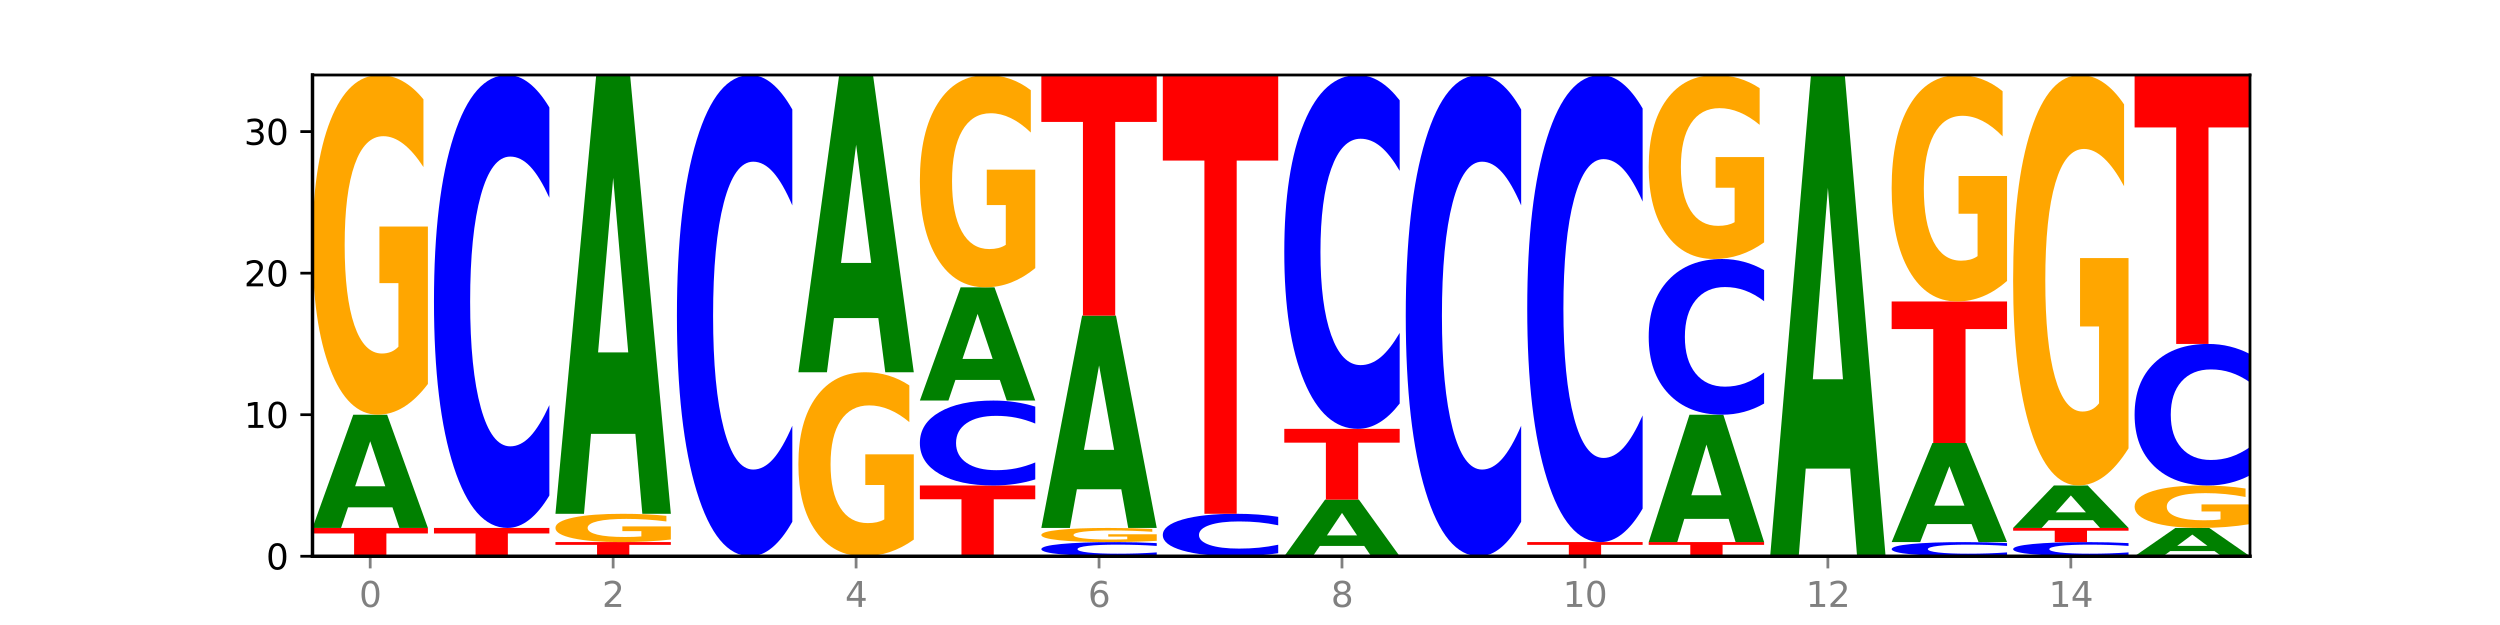 <?xml version="1.0" encoding="utf-8" standalone="no"?>
<!DOCTYPE svg PUBLIC "-//W3C//DTD SVG 1.1//EN"
  "http://www.w3.org/Graphics/SVG/1.1/DTD/svg11.dtd">
<svg xmlns:xlink="http://www.w3.org/1999/xlink" width="720pt" height="180pt" viewBox="0 0 720 180" xmlns="http://www.w3.org/2000/svg" version="1.1">
 <defs>
  <style type="text/css">*{stroke-linejoin: round; stroke-linecap: butt}</style>
 </defs>
 <g id="figure_1">
  <g id="patch_1">
   <path d="M 0 180 
L 720 180 
L 720 0 
L 0 0 
z
" style="fill: #ffffff"/>
  </g>
  <g id="axes_1">
   <g id="patch_2">
    <path d="M 90 160.2 
L 648 160.2 
L 648 21.6 
L 90 21.6 
z
" style="fill: #ffffff"/>
   </g>
   <g id="line2d_1">
    <path d="M 90 160.2 
L 648 160.2 
" clip-path="url(#p6a897aa809)" style="fill: none; stroke: #000000; stroke-width: 0.5; stroke-linecap: square"/>
   </g>
   <g id="patch_3">
    <path d="M 90 152.047 
L 123.235 152.047 
L 123.235 153.637 
L 111.278 153.637 
L 111.278 160.2 
L 101.98 160.2 
L 101.98 153.637 
L 90 153.637 
L 90 152.047 
z
" clip-path="url(#p6a897aa809)" style="fill: #ff0000"/>
   </g>
   <g id="patch_4">
    <path d="M 113.022 146.106 
L 100.24 146.106 
L 98.222 152.047 
L 90 152.047 
L 101.742 119.435 
L 111.493 119.435 
L 123.235 152.047 
L 115.02 152.047 
L 113.022 146.106 
z
M 102.279 140.054 
L 110.963 140.054 
L 106.628 127.082 
L 102.279 140.054 
z
" clip-path="url(#p6a897aa809)" style="fill: #008000"/>
   </g>
   <g id="patch_5">
    <path d="M 123.235 110.583 
Q 119.883 115.009 116.278 117.232 
Q 112.673 119.435 108.83 119.435 
Q 100.145 119.435 95.072 106.259 
Q 90 93.082 90 70.548 
Q 90 47.751 95.162 34.676 
Q 100.331 21.6 109.321 21.6 
Q 112.785 21.6 115.958 23.378 
Q 119.138 25.137 121.954 28.613 
L 121.954 48.115 
Q 119.049 43.649 116.174 41.446 
Q 113.299 39.223 110.409 39.223 
Q 105.061 39.223 102.163 47.347 
Q 99.266 55.451 99.266 70.548 
Q 99.266 85.503 102.059 93.668 
Q 104.852 101.812 109.992 101.812 
Q 111.392 101.812 112.591 101.348 
Q 113.79 100.863 114.744 99.852 
L 114.744 81.542 
L 109.269 81.542 
L 109.269 65.233 
L 123.235 65.233 
L 123.235 110.583 
z
" clip-path="url(#p6a897aa809)" style="fill: #ffa600"/>
   </g>
   <g id="patch_6">
    <path d="M 124.984 152.047 
L 158.219 152.047 
L 158.219 153.637 
L 146.263 153.637 
L 146.263 160.2 
L 136.964 160.2 
L 136.964 153.637 
L 124.984 153.637 
L 124.984 152.047 
z
" clip-path="url(#p6a897aa809)" style="fill: #ff0000"/>
   </g>
   <g id="patch_7">
    <path d="M 158.219 142.697 
Q 155.439 147.331 152.433 149.676 
Q 149.427 152.047 146.153 152.047 
Q 136.389 152.047 130.687 134.478 
Q 124.984 116.909 124.984 86.864 
Q 124.984 56.711 130.687 39.169 
Q 136.389 21.6 146.153 21.6 
Q 149.427 21.6 152.433 23.971 
Q 155.439 26.316 158.219 30.95 
L 158.219 56.954 
Q 155.414 50.81 152.693 47.953 
Q 149.971 45.097 146.965 45.097 
Q 141.573 45.097 138.483 56.226 
Q 135.401 67.328 135.401 86.864 
Q 135.401 106.319 138.483 117.448 
Q 141.573 128.55 146.965 128.55 
Q 149.971 128.55 152.693 125.694 
Q 155.414 122.81 158.219 116.667 
L 158.219 142.697 
z
" clip-path="url(#p6a897aa809)" style="fill: #0000ff"/>
   </g>
   <g id="patch_8">
    <path d="M 159.969 156.124 
L 193.204 156.124 
L 193.204 156.919 
L 181.247 156.919 
L 181.247 160.2 
L 171.949 160.2 
L 171.949 156.919 
L 159.969 156.919 
L 159.969 156.124 
z
" clip-path="url(#p6a897aa809)" style="fill: #ff0000"/>
   </g>
   <g id="patch_9">
    <path d="M 193.204 155.386 
Q 189.852 155.755 186.247 155.94 
Q 182.642 156.124 178.798 156.124 
Q 170.113 156.124 165.041 155.025 
Q 159.969 153.927 159.969 152.05 
Q 159.969 150.15 165.13 149.06 
Q 170.3 147.971 179.29 147.971 
Q 182.754 147.971 185.927 148.119 
Q 189.107 148.265 191.923 148.555 
L 191.923 150.18 
Q 189.018 149.808 186.143 149.624 
Q 183.267 149.439 180.377 149.439 
Q 175.029 149.439 172.132 150.116 
Q 169.235 150.792 169.235 152.05 
Q 169.235 153.296 172.028 153.976 
Q 174.821 154.655 179.96 154.655 
Q 181.361 154.655 182.56 154.616 
Q 183.759 154.576 184.712 154.492 
L 184.712 152.966 
L 179.238 152.966 
L 179.238 151.607 
L 193.204 151.607 
L 193.204 155.386 
z
" clip-path="url(#p6a897aa809)" style="fill: #ffa600"/>
   </g>
   <g id="patch_10">
    <path d="M 182.991 124.95 
L 170.209 124.95 
L 168.191 147.971 
L 159.969 147.971 
L 171.711 21.6 
L 181.462 21.6 
L 193.204 147.971 
L 184.988 147.971 
L 182.991 124.95 
z
M 172.248 101.496 
L 180.932 101.496 
L 176.596 51.229 
L 172.248 101.496 
z
" clip-path="url(#p6a897aa809)" style="fill: #008000"/>
   </g>
   <g id="patch_11">
    <path d="M 228.188 150.265 
Q 225.408 155.19 222.402 157.681 
Q 219.396 160.2 216.122 160.2 
Q 206.358 160.2 200.655 141.533 
Q 194.953 122.866 194.953 90.943 
Q 194.953 58.905 200.655 40.267 
Q 206.358 21.6 216.122 21.6 
Q 219.396 21.6 222.402 24.119 
Q 225.408 26.61 228.188 31.535 
L 228.188 59.163 
Q 225.383 52.635 222.661 49.601 
Q 219.94 46.566 216.934 46.566 
Q 211.541 46.566 208.451 58.39 
Q 205.37 70.186 205.37 90.943 
Q 205.37 111.614 208.451 123.439 
Q 211.541 135.234 216.934 135.234 
Q 219.94 135.234 222.661 132.199 
Q 225.383 129.136 228.188 122.608 
L 228.188 150.265 
z
" clip-path="url(#p6a897aa809)" style="fill: #0000ff"/>
   </g>
   <g id="patch_12">
    <path d="M 263.172 155.405 
Q 259.821 157.803 256.216 159.007 
Q 252.61 160.2 248.767 160.2 
Q 240.082 160.2 235.01 153.063 
Q 229.937 145.925 229.937 133.719 
Q 229.937 121.371 235.099 114.289 
Q 240.268 107.206 249.259 107.206 
Q 252.722 107.206 255.895 108.169 
Q 259.076 109.122 261.891 111.004 
L 261.891 121.568 
Q 258.986 119.149 256.111 117.956 
Q 253.236 116.752 250.346 116.752 
Q 244.998 116.752 242.101 121.152 
Q 239.203 125.542 239.203 133.719 
Q 239.203 141.82 241.996 146.243 
Q 244.79 150.654 249.929 150.654 
Q 251.329 150.654 252.529 150.402 
Q 253.728 150.14 254.681 149.592 
L 254.681 139.674 
L 249.207 139.674 
L 249.207 130.84 
L 263.172 130.84 
L 263.172 155.405 
z
" clip-path="url(#p6a897aa809)" style="fill: #ffa600"/>
   </g>
   <g id="patch_13">
    <path d="M 252.959 91.611 
L 240.178 91.611 
L 238.159 107.206 
L 229.937 107.206 
L 241.679 21.6 
L 251.43 21.6 
L 263.172 107.206 
L 254.957 107.206 
L 252.959 91.611 
z
M 242.216 75.723 
L 250.9 75.723 
L 246.565 41.671 
L 242.216 75.723 
z
" clip-path="url(#p6a897aa809)" style="fill: #008000"/>
   </g>
   <g id="patch_14">
    <path d="M 264.922 139.818 
L 298.157 139.818 
L 298.157 143.793 
L 286.2 143.793 
L 286.2 160.2 
L 276.902 160.2 
L 276.902 143.793 
L 264.922 143.793 
L 264.922 139.818 
z
" clip-path="url(#p6a897aa809)" style="fill: #ff0000"/>
   </g>
   <g id="patch_15">
    <path d="M 298.157 138.064 
Q 295.377 138.933 292.371 139.373 
Q 289.364 139.818 286.09 139.818 
Q 276.327 139.818 270.624 136.523 
Q 264.922 133.229 264.922 127.596 
Q 264.922 121.942 270.624 118.653 
Q 276.327 115.359 286.09 115.359 
Q 289.364 115.359 292.371 115.803 
Q 295.377 116.243 298.157 117.112 
L 298.157 121.988 
Q 295.352 120.836 292.63 120.3 
Q 289.909 119.765 286.903 119.765 
Q 281.51 119.765 278.42 121.851 
Q 275.338 123.933 275.338 127.596 
Q 275.338 131.244 278.42 133.33 
Q 281.51 135.412 286.903 135.412 
Q 289.909 135.412 292.63 134.876 
Q 295.352 134.336 298.157 133.184 
L 298.157 138.064 
z
" clip-path="url(#p6a897aa809)" style="fill: #0000ff"/>
   </g>
   <g id="patch_16">
    <path d="M 287.944 109.418 
L 275.162 109.418 
L 273.144 115.359 
L 264.922 115.359 
L 276.664 82.747 
L 286.415 82.747 
L 298.157 115.359 
L 289.941 115.359 
L 287.944 109.418 
z
M 277.2 103.365 
L 285.885 103.365 
L 281.549 90.393 
L 277.2 103.365 
z
" clip-path="url(#p6a897aa809)" style="fill: #008000"/>
   </g>
   <g id="patch_17">
    <path d="M 298.157 77.215 
Q 294.805 79.981 291.2 81.37 
Q 287.595 82.747 283.751 82.747 
Q 275.066 82.747 269.994 74.512 
Q 264.922 66.276 264.922 52.192 
Q 264.922 37.945 270.083 29.772 
Q 275.253 21.6 284.243 21.6 
Q 287.707 21.6 290.88 22.712 
Q 294.06 23.81 296.876 25.983 
L 296.876 38.172 
Q 293.971 35.381 291.096 34.004 
Q 288.22 32.614 285.33 32.614 
Q 279.982 32.614 277.085 37.692 
Q 274.188 42.757 274.188 52.192 
Q 274.188 61.539 276.981 66.642 
Q 279.774 71.733 284.913 71.733 
Q 286.314 71.733 287.513 71.442 
Q 288.712 71.139 289.665 70.508 
L 289.665 59.064 
L 284.191 59.064 
L 284.191 48.871 
L 298.157 48.871 
L 298.157 77.215 
z
" clip-path="url(#p6a897aa809)" style="fill: #ffa600"/>
   </g>
   <g id="patch_18">
    <path d="M 333.141 159.908 
Q 330.361 160.053 327.355 160.126 
Q 324.349 160.2 321.075 160.2 
Q 311.311 160.2 305.608 159.651 
Q 299.906 159.102 299.906 158.163 
Q 299.906 157.221 305.608 156.673 
Q 311.311 156.124 321.075 156.124 
Q 324.349 156.124 327.355 156.198 
Q 330.361 156.271 333.141 156.416 
L 333.141 157.228 
Q 330.336 157.036 327.614 156.947 
Q 324.893 156.858 321.887 156.858 
Q 316.494 156.858 313.404 157.206 
Q 310.323 157.553 310.323 158.163 
Q 310.323 158.771 313.404 159.119 
Q 316.494 159.466 321.887 159.466 
Q 324.893 159.466 327.614 159.376 
Q 330.336 159.286 333.141 159.094 
L 333.141 159.908 
z
" clip-path="url(#p6a897aa809)" style="fill: #0000ff"/>
   </g>
   <g id="patch_19">
    <path d="M 333.141 155.755 
Q 329.789 155.939 326.184 156.032 
Q 322.579 156.124 318.736 156.124 
Q 310.051 156.124 304.978 155.574 
Q 299.906 155.025 299.906 154.087 
Q 299.906 153.137 305.068 152.592 
Q 310.237 152.047 319.227 152.047 
Q 322.691 152.047 325.864 152.121 
Q 329.044 152.194 331.86 152.339 
L 331.86 153.152 
Q 328.955 152.966 326.08 152.874 
Q 323.205 152.781 320.315 152.781 
Q 314.967 152.781 312.069 153.12 
Q 309.172 153.458 309.172 154.087 
Q 309.172 154.71 311.965 155.05 
Q 314.758 155.389 319.898 155.389 
Q 321.298 155.389 322.497 155.37 
Q 323.696 155.35 324.65 155.308 
L 324.65 154.545 
L 319.175 154.545 
L 319.175 153.865 
L 333.141 153.865 
L 333.141 155.755 
z
" clip-path="url(#p6a897aa809)" style="fill: #ffa600"/>
   </g>
   <g id="patch_20">
    <path d="M 322.928 140.908 
L 310.146 140.908 
L 308.128 152.047 
L 299.906 152.047 
L 311.648 90.9 
L 321.399 90.9 
L 333.141 152.047 
L 324.926 152.047 
L 322.928 140.908 
z
M 312.185 129.559 
L 320.869 129.559 
L 316.534 105.237 
L 312.185 129.559 
z
" clip-path="url(#p6a897aa809)" style="fill: #008000"/>
   </g>
   <g id="patch_21">
    <path d="M 299.906 21.6 
L 333.141 21.6 
L 333.141 35.115 
L 321.184 35.115 
L 321.184 90.9 
L 311.886 90.9 
L 311.886 35.115 
L 299.906 35.115 
L 299.906 21.6 
z
" clip-path="url(#p6a897aa809)" style="fill: #ff0000"/>
   </g>
   <g id="patch_22">
    <path d="M 368.125 159.323 
Q 365.345 159.758 362.339 159.978 
Q 359.333 160.2 356.059 160.2 
Q 346.295 160.2 340.593 158.553 
Q 334.89 156.906 334.89 154.089 
Q 334.89 151.262 340.593 149.618 
Q 346.295 147.971 356.059 147.971 
Q 359.333 147.971 362.339 148.193 
Q 365.345 148.413 368.125 148.847 
L 368.125 151.285 
Q 365.32 150.709 362.599 150.441 
Q 359.877 150.173 356.871 150.173 
Q 351.479 150.173 348.389 151.217 
Q 345.307 152.258 345.307 154.089 
Q 345.307 155.913 348.389 156.956 
Q 351.479 157.997 356.871 157.997 
Q 359.877 157.997 362.599 157.729 
Q 365.32 157.459 368.125 156.883 
L 368.125 159.323 
z
" clip-path="url(#p6a897aa809)" style="fill: #0000ff"/>
   </g>
   <g id="patch_23">
    <path d="M 334.89 21.6 
L 368.125 21.6 
L 368.125 46.246 
L 356.168 46.246 
L 356.168 147.971 
L 346.87 147.971 
L 346.87 46.246 
L 334.89 46.246 
L 334.89 21.6 
z
" clip-path="url(#p6a897aa809)" style="fill: #ff0000"/>
   </g>
   <g id="patch_24">
    <path d="M 392.897 157.23 
L 380.115 157.23 
L 378.097 160.2 
L 369.875 160.2 
L 381.617 143.894 
L 391.368 143.894 
L 403.11 160.2 
L 394.894 160.2 
L 392.897 157.23 
z
M 382.153 154.203 
L 390.838 154.203 
L 386.502 147.717 
L 382.153 154.203 
z
" clip-path="url(#p6a897aa809)" style="fill: #008000"/>
   </g>
   <g id="patch_25">
    <path d="M 369.875 123.512 
L 403.11 123.512 
L 403.11 127.487 
L 391.153 127.487 
L 391.153 143.894 
L 381.855 143.894 
L 381.855 127.487 
L 369.875 127.487 
L 369.875 123.512 
z
" clip-path="url(#p6a897aa809)" style="fill: #ff0000"/>
   </g>
   <g id="patch_26">
    <path d="M 403.11 116.207 
Q 400.33 119.828 397.324 121.659 
Q 394.317 123.512 391.043 123.512 
Q 381.28 123.512 375.577 109.786 
Q 369.875 96.06 369.875 72.587 
Q 369.875 49.03 375.577 35.326 
Q 381.28 21.6 391.043 21.6 
Q 394.317 21.6 397.324 23.453 
Q 400.33 25.284 403.11 28.905 
L 403.11 49.22 
Q 400.305 44.42 397.583 42.189 
Q 394.862 39.957 391.856 39.957 
Q 386.463 39.957 383.373 48.652 
Q 380.291 57.325 380.291 72.587 
Q 380.291 87.787 383.373 96.481 
Q 386.463 105.155 391.856 105.155 
Q 394.862 105.155 397.583 102.923 
Q 400.305 100.671 403.11 95.871 
L 403.11 116.207 
z
" clip-path="url(#p6a897aa809)" style="fill: #0000ff"/>
   </g>
   <g id="patch_27">
    <path d="M 438.094 150.265 
Q 435.314 155.19 432.308 157.681 
Q 429.302 160.2 426.028 160.2 
Q 416.264 160.2 410.561 141.533 
Q 404.859 122.866 404.859 90.943 
Q 404.859 58.905 410.561 40.267 
Q 416.264 21.6 426.028 21.6 
Q 429.302 21.6 432.308 24.119 
Q 435.314 26.61 438.094 31.535 
L 438.094 59.163 
Q 435.289 52.635 432.567 49.601 
Q 429.846 46.566 426.84 46.566 
Q 421.447 46.566 418.357 58.39 
Q 415.276 70.186 415.276 90.943 
Q 415.276 111.614 418.357 123.439 
Q 421.447 135.234 426.84 135.234 
Q 429.846 135.234 432.567 132.199 
Q 435.289 129.136 438.094 122.608 
L 438.094 150.265 
z
" clip-path="url(#p6a897aa809)" style="fill: #0000ff"/>
   </g>
   <g id="patch_28">
    <path d="M 439.843 156.124 
L 473.078 156.124 
L 473.078 156.919 
L 461.121 156.919 
L 461.121 160.2 
L 451.823 160.2 
L 451.823 156.919 
L 439.843 156.919 
L 439.843 156.124 
z
" clip-path="url(#p6a897aa809)" style="fill: #ff0000"/>
   </g>
   <g id="patch_29">
    <path d="M 473.078 146.481 
Q 470.298 151.261 467.292 153.678 
Q 464.286 156.124 461.012 156.124 
Q 451.248 156.124 445.546 138.006 
Q 439.843 119.887 439.843 88.903 
Q 439.843 57.808 445.546 39.718 
Q 451.248 21.6 461.012 21.6 
Q 464.286 21.6 467.292 24.045 
Q 470.298 26.463 473.078 31.243 
L 473.078 58.058 
Q 470.273 51.723 467.552 48.777 
Q 464.83 45.831 461.824 45.831 
Q 456.432 45.831 453.342 57.308 
Q 450.26 68.757 450.26 88.903 
Q 450.26 108.967 453.342 120.443 
Q 456.432 131.892 461.824 131.892 
Q 464.83 131.892 467.552 128.946 
Q 470.273 125.973 473.078 119.637 
L 473.078 146.481 
z
" clip-path="url(#p6a897aa809)" style="fill: #0000ff"/>
   </g>
   <g id="patch_30">
    <path d="M 474.828 156.124 
L 508.063 156.124 
L 508.063 156.919 
L 496.106 156.919 
L 496.106 160.2 
L 486.808 160.2 
L 486.808 156.919 
L 474.828 156.919 
L 474.828 156.124 
z
" clip-path="url(#p6a897aa809)" style="fill: #ff0000"/>
   </g>
   <g id="patch_31">
    <path d="M 497.85 149.44 
L 485.068 149.44 
L 483.05 156.124 
L 474.828 156.124 
L 486.57 119.435 
L 496.321 119.435 
L 508.063 156.124 
L 499.847 156.124 
L 497.85 149.44 
z
M 487.106 142.631 
L 495.791 142.631 
L 491.455 128.037 
L 487.106 142.631 
z
" clip-path="url(#p6a897aa809)" style="fill: #008000"/>
   </g>
   <g id="patch_32">
    <path d="M 508.063 116.221 
Q 505.283 117.814 502.276 118.62 
Q 499.27 119.435 495.996 119.435 
Q 486.233 119.435 480.53 113.396 
Q 474.828 107.357 474.828 97.029 
Q 474.828 86.664 480.53 80.633 
Q 486.233 74.594 495.996 74.594 
Q 499.27 74.594 502.276 75.409 
Q 505.283 76.215 508.063 77.808 
L 508.063 86.747 
Q 505.258 84.635 502.536 83.653 
Q 499.815 82.671 496.808 82.671 
Q 491.416 82.671 488.326 86.497 
Q 485.244 90.313 485.244 97.029 
Q 485.244 103.716 488.326 107.542 
Q 491.416 111.358 496.808 111.358 
Q 499.815 111.358 502.536 110.376 
Q 505.258 109.385 508.063 107.273 
L 508.063 116.221 
z
" clip-path="url(#p6a897aa809)" style="fill: #0000ff"/>
   </g>
   <g id="patch_33">
    <path d="M 508.063 69.799 
Q 504.711 72.197 501.106 73.401 
Q 497.501 74.594 493.657 74.594 
Q 484.972 74.594 479.9 67.457 
Q 474.828 60.319 474.828 48.113 
Q 474.828 35.765 479.989 28.683 
Q 485.159 21.6 494.149 21.6 
Q 497.612 21.6 500.786 22.563 
Q 503.966 23.516 506.782 25.399 
L 506.782 35.962 
Q 503.877 33.543 501.002 32.35 
Q 498.126 31.146 495.236 31.146 
Q 489.888 31.146 486.991 35.546 
Q 484.093 39.936 484.093 48.113 
Q 484.093 56.214 486.887 60.637 
Q 489.68 65.048 494.819 65.048 
Q 496.22 65.048 497.419 64.797 
Q 498.618 64.534 499.571 63.987 
L 499.571 54.069 
L 494.097 54.069 
L 494.097 45.234 
L 508.063 45.234 
L 508.063 69.799 
z
" clip-path="url(#p6a897aa809)" style="fill: #ffa600"/>
   </g>
   <g id="patch_34">
    <path d="M 532.834 134.951 
L 520.052 134.951 
L 518.034 160.2 
L 509.812 160.2 
L 521.554 21.6 
L 531.305 21.6 
L 543.047 160.2 
L 534.832 160.2 
L 532.834 134.951 
z
M 522.091 109.228 
L 530.775 109.228 
L 526.44 54.096 
L 522.091 109.228 
z
" clip-path="url(#p6a897aa809)" style="fill: #008000"/>
   </g>
   <g id="patch_35">
    <path d="M 578.031 159.908 
Q 575.251 160.053 572.245 160.126 
Q 569.239 160.2 565.965 160.2 
Q 556.201 160.2 550.499 159.651 
Q 544.796 159.102 544.796 158.163 
Q 544.796 157.221 550.499 156.673 
Q 556.201 156.124 565.965 156.124 
Q 569.239 156.124 572.245 156.198 
Q 575.251 156.271 578.031 156.416 
L 578.031 157.228 
Q 575.226 157.036 572.505 156.947 
Q 569.783 156.858 566.777 156.858 
Q 561.384 156.858 558.295 157.206 
Q 555.213 157.553 555.213 158.163 
Q 555.213 158.771 558.295 159.119 
Q 561.384 159.466 566.777 159.466 
Q 569.783 159.466 572.505 159.376 
Q 575.226 159.286 578.031 159.094 
L 578.031 159.908 
z
" clip-path="url(#p6a897aa809)" style="fill: #0000ff"/>
   </g>
   <g id="patch_36">
    <path d="M 567.818 150.925 
L 555.037 150.925 
L 553.018 156.124 
L 544.796 156.124 
L 556.538 127.588 
L 566.289 127.588 
L 578.031 156.124 
L 569.816 156.124 
L 567.818 150.925 
z
M 557.075 145.629 
L 565.759 145.629 
L 561.424 134.279 
L 557.075 145.629 
z
" clip-path="url(#p6a897aa809)" style="fill: #008000"/>
   </g>
   <g id="patch_37">
    <path d="M 544.796 86.824 
L 578.031 86.824 
L 578.031 94.774 
L 566.074 94.774 
L 566.074 127.588 
L 556.776 127.588 
L 556.776 94.774 
L 544.796 94.774 
L 544.796 86.824 
z
" clip-path="url(#p6a897aa809)" style="fill: #ff0000"/>
   </g>
   <g id="patch_38">
    <path d="M 578.031 80.922 
Q 574.68 83.873 571.074 85.355 
Q 567.469 86.824 563.626 86.824 
Q 554.941 86.824 549.869 78.039 
Q 544.796 69.255 544.796 54.232 
Q 544.796 39.034 549.958 30.317 
Q 555.127 21.6 564.118 21.6 
Q 567.581 21.6 570.754 22.786 
Q 573.935 23.958 576.75 26.275 
L 576.75 39.277 
Q 573.845 36.299 570.97 34.831 
Q 568.095 33.349 565.205 33.349 
Q 559.857 33.349 556.96 38.765 
Q 554.062 44.168 554.062 54.232 
Q 554.062 64.202 556.855 69.645 
Q 559.649 75.075 564.788 75.075 
Q 566.188 75.075 567.387 74.765 
Q 568.587 74.442 569.54 73.768 
L 569.54 61.561 
L 564.065 61.561 
L 564.065 50.689 
L 578.031 50.689 
L 578.031 80.922 
z
" clip-path="url(#p6a897aa809)" style="fill: #ffa600"/>
   </g>
   <g id="patch_39">
    <path d="M 613.016 159.908 
Q 610.236 160.053 607.229 160.126 
Q 604.223 160.2 600.949 160.2 
Q 591.186 160.2 585.483 159.651 
Q 579.781 159.102 579.781 158.163 
Q 579.781 157.221 585.483 156.673 
Q 591.186 156.124 600.949 156.124 
Q 604.223 156.124 607.229 156.198 
Q 610.236 156.271 613.016 156.416 
L 613.016 157.228 
Q 610.21 157.036 607.489 156.947 
Q 604.768 156.858 601.761 156.858 
Q 596.369 156.858 593.279 157.206 
Q 590.197 157.553 590.197 158.163 
Q 590.197 158.771 593.279 159.119 
Q 596.369 159.466 601.761 159.466 
Q 604.768 159.466 607.489 159.376 
Q 610.21 159.286 613.016 159.094 
L 613.016 159.908 
z
" clip-path="url(#p6a897aa809)" style="fill: #0000ff"/>
   </g>
   <g id="patch_40">
    <path d="M 579.781 152.047 
L 613.016 152.047 
L 613.016 152.842 
L 601.059 152.842 
L 601.059 156.124 
L 591.761 156.124 
L 591.761 152.842 
L 579.781 152.842 
L 579.781 152.047 
z
" clip-path="url(#p6a897aa809)" style="fill: #ff0000"/>
   </g>
   <g id="patch_41">
    <path d="M 602.803 149.819 
L 590.021 149.819 
L 588.003 152.047 
L 579.781 152.047 
L 591.523 139.818 
L 601.274 139.818 
L 613.016 152.047 
L 604.8 152.047 
L 602.803 149.819 
z
M 592.059 147.549 
L 600.744 147.549 
L 596.408 142.685 
L 592.059 147.549 
z
" clip-path="url(#p6a897aa809)" style="fill: #008000"/>
   </g>
   <g id="patch_42">
    <path d="M 613.016 129.122 
Q 609.664 134.47 606.059 137.156 
Q 602.454 139.818 598.61 139.818 
Q 589.925 139.818 584.853 123.896 
Q 579.781 107.974 579.781 80.745 
Q 579.781 53.2 584.942 37.4 
Q 590.112 21.6 599.102 21.6 
Q 602.565 21.6 605.739 23.749 
Q 608.919 25.874 611.735 30.074 
L 611.735 53.639 
Q 608.83 48.242 605.955 45.581 
Q 603.079 42.894 600.189 42.894 
Q 594.841 42.894 591.944 52.711 
Q 589.046 62.504 589.046 80.745 
Q 589.046 98.816 591.84 108.682 
Q 594.633 118.523 599.772 118.523 
Q 601.173 118.523 602.372 117.962 
Q 603.571 117.376 604.524 116.155 
L 604.524 94.03 
L 599.05 94.03 
L 599.05 74.323 
L 613.016 74.323 
L 613.016 129.122 
z
" clip-path="url(#p6a897aa809)" style="fill: #ffa600"/>
   </g>
   <g id="patch_43">
    <path d="M 637.787 158.715 
L 625.005 158.715 
L 622.987 160.2 
L 614.765 160.2 
L 626.507 152.047 
L 636.258 152.047 
L 648 160.2 
L 639.785 160.2 
L 637.787 158.715 
z
M 627.044 157.202 
L 635.728 157.202 
L 631.393 153.959 
L 627.044 157.202 
z
" clip-path="url(#p6a897aa809)" style="fill: #008000"/>
   </g>
   <g id="patch_44">
    <path d="M 648 150.941 
Q 644.648 151.494 641.043 151.772 
Q 637.438 152.047 633.595 152.047 
Q 624.91 152.047 619.837 150.4 
Q 614.765 148.753 614.765 145.936 
Q 614.765 143.087 619.927 141.452 
Q 625.096 139.818 634.086 139.818 
Q 637.55 139.818 640.723 140.04 
Q 643.903 140.26 646.719 140.694 
L 646.719 143.132 
Q 643.814 142.574 640.939 142.298 
Q 638.064 142.021 635.174 142.021 
Q 629.826 142.021 626.928 143.036 
Q 624.031 144.049 624.031 145.936 
Q 624.031 147.806 626.824 148.826 
Q 629.617 149.844 634.757 149.844 
Q 636.157 149.844 637.356 149.786 
Q 638.555 149.725 639.509 149.599 
L 639.509 147.31 
L 634.034 147.31 
L 634.034 145.272 
L 648 145.272 
L 648 150.941 
z
" clip-path="url(#p6a897aa809)" style="fill: #ffa600"/>
   </g>
   <g id="patch_45">
    <path d="M 648 136.896 
Q 645.22 138.344 642.214 139.077 
Q 639.208 139.818 635.934 139.818 
Q 626.17 139.818 620.467 134.327 
Q 614.765 128.837 614.765 119.448 
Q 614.765 110.025 620.467 104.543 
Q 626.17 99.053 635.934 99.053 
Q 639.208 99.053 642.214 99.794 
Q 645.22 100.527 648 101.975 
L 648 110.101 
Q 645.195 108.181 642.473 107.288 
Q 639.752 106.396 636.746 106.396 
Q 631.353 106.396 628.263 109.874 
Q 625.182 113.343 625.182 119.448 
Q 625.182 125.528 628.263 129.005 
Q 631.353 132.475 636.746 132.475 
Q 639.752 132.475 642.473 131.582 
Q 645.195 130.681 648 128.761 
L 648 136.896 
z
" clip-path="url(#p6a897aa809)" style="fill: #0000ff"/>
   </g>
   <g id="patch_46">
    <path d="M 614.765 21.6 
L 648 21.6 
L 648 36.705 
L 636.043 36.705 
L 636.043 99.053 
L 626.745 99.053 
L 626.745 36.705 
L 614.765 36.705 
L 614.765 21.6 
z
" clip-path="url(#p6a897aa809)" style="fill: #ff0000"/>
   </g>
   <g id="matplotlib.axis_1">
    <g id="xtick_1">
     <g id="line2d_2">
      <defs>
       <path id="me1f7c51a2b" d="M 0 0 
L 0 3.5 
" style="stroke: #808080; stroke-width: 0.8"/>
      </defs>
      <g>
       <use xlink:href="#me1f7c51a2b" x="106.618" y="160.2" style="fill: #808080; stroke: #808080; stroke-width: 0.8"/>
      </g>
     </g>
     <g id="text_1">
      <!-- 0 -->
      <g style="fill: #808080" transform="translate(103.436 174.798) scale(0.1 -0.1)">
       <defs>
        <path id="DejaVuSans-30" d="M 2034 4250 
Q 1547 4250 1301 3770 
Q 1056 3291 1056 2328 
Q 1056 1369 1301 889 
Q 1547 409 2034 409 
Q 2525 409 2770 889 
Q 3016 1369 3016 2328 
Q 3016 3291 2770 3770 
Q 2525 4250 2034 4250 
z
M 2034 4750 
Q 2819 4750 3233 4129 
Q 3647 3509 3647 2328 
Q 3647 1150 3233 529 
Q 2819 -91 2034 -91 
Q 1250 -91 836 529 
Q 422 1150 422 2328 
Q 422 3509 836 4129 
Q 1250 4750 2034 4750 
z
" transform="scale(0.016)"/>
       </defs>
       <use xlink:href="#DejaVuSans-30"/>
      </g>
     </g>
    </g>
    <g id="xtick_2">
     <g id="line2d_3">
      <g>
       <use xlink:href="#me1f7c51a2b" x="176.586" y="160.2" style="fill: #808080; stroke: #808080; stroke-width: 0.8"/>
      </g>
     </g>
     <g id="text_2">
      <!-- 2 -->
      <g style="fill: #808080" transform="translate(173.405 174.798) scale(0.1 -0.1)">
       <defs>
        <path id="DejaVuSans-32" d="M 1228 531 
L 3431 531 
L 3431 0 
L 469 0 
L 469 531 
Q 828 903 1448 1529 
Q 2069 2156 2228 2338 
Q 2531 2678 2651 2914 
Q 2772 3150 2772 3378 
Q 2772 3750 2511 3984 
Q 2250 4219 1831 4219 
Q 1534 4219 1204 4116 
Q 875 4013 500 3803 
L 500 4441 
Q 881 4594 1212 4672 
Q 1544 4750 1819 4750 
Q 2544 4750 2975 4387 
Q 3406 4025 3406 3419 
Q 3406 3131 3298 2873 
Q 3191 2616 2906 2266 
Q 2828 2175 2409 1742 
Q 1991 1309 1228 531 
z
" transform="scale(0.016)"/>
       </defs>
       <use xlink:href="#DejaVuSans-32"/>
      </g>
     </g>
    </g>
    <g id="xtick_3">
     <g id="line2d_4">
      <g>
       <use xlink:href="#me1f7c51a2b" x="246.555" y="160.2" style="fill: #808080; stroke: #808080; stroke-width: 0.8"/>
      </g>
     </g>
     <g id="text_3">
      <!-- 4 -->
      <g style="fill: #808080" transform="translate(243.374 174.798) scale(0.1 -0.1)">
       <defs>
        <path id="DejaVuSans-34" d="M 2419 4116 
L 825 1625 
L 2419 1625 
L 2419 4116 
z
M 2253 4666 
L 3047 4666 
L 3047 1625 
L 3713 1625 
L 3713 1100 
L 3047 1100 
L 3047 0 
L 2419 0 
L 2419 1100 
L 313 1100 
L 313 1709 
L 2253 4666 
z
" transform="scale(0.016)"/>
       </defs>
       <use xlink:href="#DejaVuSans-34"/>
      </g>
     </g>
    </g>
    <g id="xtick_4">
     <g id="line2d_5">
      <g>
       <use xlink:href="#me1f7c51a2b" x="316.524" y="160.2" style="fill: #808080; stroke: #808080; stroke-width: 0.8"/>
      </g>
     </g>
     <g id="text_4">
      <!-- 6 -->
      <g style="fill: #808080" transform="translate(313.342 174.798) scale(0.1 -0.1)">
       <defs>
        <path id="DejaVuSans-36" d="M 2113 2584 
Q 1688 2584 1439 2293 
Q 1191 2003 1191 1497 
Q 1191 994 1439 701 
Q 1688 409 2113 409 
Q 2538 409 2786 701 
Q 3034 994 3034 1497 
Q 3034 2003 2786 2293 
Q 2538 2584 2113 2584 
z
M 3366 4563 
L 3366 3988 
Q 3128 4100 2886 4159 
Q 2644 4219 2406 4219 
Q 1781 4219 1451 3797 
Q 1122 3375 1075 2522 
Q 1259 2794 1537 2939 
Q 1816 3084 2150 3084 
Q 2853 3084 3261 2657 
Q 3669 2231 3669 1497 
Q 3669 778 3244 343 
Q 2819 -91 2113 -91 
Q 1303 -91 875 529 
Q 447 1150 447 2328 
Q 447 3434 972 4092 
Q 1497 4750 2381 4750 
Q 2619 4750 2861 4703 
Q 3103 4656 3366 4563 
z
" transform="scale(0.016)"/>
       </defs>
       <use xlink:href="#DejaVuSans-36"/>
      </g>
     </g>
    </g>
    <g id="xtick_5">
     <g id="line2d_6">
      <g>
       <use xlink:href="#me1f7c51a2b" x="386.492" y="160.2" style="fill: #808080; stroke: #808080; stroke-width: 0.8"/>
      </g>
     </g>
     <g id="text_5">
      <!-- 8 -->
      <g style="fill: #808080" transform="translate(383.311 174.798) scale(0.1 -0.1)">
       <defs>
        <path id="DejaVuSans-38" d="M 2034 2216 
Q 1584 2216 1326 1975 
Q 1069 1734 1069 1313 
Q 1069 891 1326 650 
Q 1584 409 2034 409 
Q 2484 409 2743 651 
Q 3003 894 3003 1313 
Q 3003 1734 2745 1975 
Q 2488 2216 2034 2216 
z
M 1403 2484 
Q 997 2584 770 2862 
Q 544 3141 544 3541 
Q 544 4100 942 4425 
Q 1341 4750 2034 4750 
Q 2731 4750 3128 4425 
Q 3525 4100 3525 3541 
Q 3525 3141 3298 2862 
Q 3072 2584 2669 2484 
Q 3125 2378 3379 2068 
Q 3634 1759 3634 1313 
Q 3634 634 3220 271 
Q 2806 -91 2034 -91 
Q 1263 -91 848 271 
Q 434 634 434 1313 
Q 434 1759 690 2068 
Q 947 2378 1403 2484 
z
M 1172 3481 
Q 1172 3119 1398 2916 
Q 1625 2713 2034 2713 
Q 2441 2713 2670 2916 
Q 2900 3119 2900 3481 
Q 2900 3844 2670 4047 
Q 2441 4250 2034 4250 
Q 1625 4250 1398 4047 
Q 1172 3844 1172 3481 
z
" transform="scale(0.016)"/>
       </defs>
       <use xlink:href="#DejaVuSans-38"/>
      </g>
     </g>
    </g>
    <g id="xtick_6">
     <g id="line2d_7">
      <g>
       <use xlink:href="#me1f7c51a2b" x="456.461" y="160.2" style="fill: #808080; stroke: #808080; stroke-width: 0.8"/>
      </g>
     </g>
     <g id="text_6">
      <!-- 10 -->
      <g style="fill: #808080" transform="translate(450.098 174.798) scale(0.1 -0.1)">
       <defs>
        <path id="DejaVuSans-31" d="M 794 531 
L 1825 531 
L 1825 4091 
L 703 3866 
L 703 4441 
L 1819 4666 
L 2450 4666 
L 2450 531 
L 3481 531 
L 3481 0 
L 794 0 
L 794 531 
z
" transform="scale(0.016)"/>
       </defs>
       <use xlink:href="#DejaVuSans-31"/>
       <use xlink:href="#DejaVuSans-30" x="63.623"/>
      </g>
     </g>
    </g>
    <g id="xtick_7">
     <g id="line2d_8">
      <g>
       <use xlink:href="#me1f7c51a2b" x="526.429" y="160.2" style="fill: #808080; stroke: #808080; stroke-width: 0.8"/>
      </g>
     </g>
     <g id="text_7">
      <!-- 12 -->
      <g style="fill: #808080" transform="translate(520.067 174.798) scale(0.1 -0.1)">
       <use xlink:href="#DejaVuSans-31"/>
       <use xlink:href="#DejaVuSans-32" x="63.623"/>
      </g>
     </g>
    </g>
    <g id="xtick_8">
     <g id="line2d_9">
      <g>
       <use xlink:href="#me1f7c51a2b" x="596.398" y="160.2" style="fill: #808080; stroke: #808080; stroke-width: 0.8"/>
      </g>
     </g>
     <g id="text_8">
      <!-- 14 -->
      <g style="fill: #808080" transform="translate(590.036 174.798) scale(0.1 -0.1)">
       <use xlink:href="#DejaVuSans-31"/>
       <use xlink:href="#DejaVuSans-34" x="63.623"/>
      </g>
     </g>
    </g>
   </g>
   <g id="matplotlib.axis_2">
    <g id="ytick_1">
     <g id="line2d_10">
      <defs>
       <path id="m790ce95338" d="M 0 0 
L -3.5 0 
" style="stroke: #000000; stroke-width: 0.8"/>
      </defs>
      <g>
       <use xlink:href="#m790ce95338" x="90" y="160.2" style="stroke: #000000; stroke-width: 0.8"/>
      </g>
     </g>
     <g id="text_9">
      <!-- 0 -->
      <g transform="translate(76.638 163.999) scale(0.1 -0.1)">
       <use xlink:href="#DejaVuSans-30"/>
      </g>
     </g>
    </g>
    <g id="ytick_2">
     <g id="line2d_11">
      <g>
       <use xlink:href="#m790ce95338" x="90" y="119.435" style="stroke: #000000; stroke-width: 0.8"/>
      </g>
     </g>
     <g id="text_10">
      <!-- 10 -->
      <g transform="translate(70.275 123.235) scale(0.1 -0.1)">
       <use xlink:href="#DejaVuSans-31"/>
       <use xlink:href="#DejaVuSans-30" x="63.623"/>
      </g>
     </g>
    </g>
    <g id="ytick_3">
     <g id="line2d_12">
      <g>
       <use xlink:href="#m790ce95338" x="90" y="78.671" style="stroke: #000000; stroke-width: 0.8"/>
      </g>
     </g>
     <g id="text_11">
      <!-- 20 -->
      <g transform="translate(70.275 82.47) scale(0.1 -0.1)">
       <use xlink:href="#DejaVuSans-32"/>
       <use xlink:href="#DejaVuSans-30" x="63.623"/>
      </g>
     </g>
    </g>
    <g id="ytick_4">
     <g id="line2d_13">
      <g>
       <use xlink:href="#m790ce95338" x="90" y="37.906" style="stroke: #000000; stroke-width: 0.8"/>
      </g>
     </g>
     <g id="text_12">
      <!-- 30 -->
      <g transform="translate(70.275 41.705) scale(0.1 -0.1)">
       <defs>
        <path id="DejaVuSans-33" d="M 2597 2516 
Q 3050 2419 3304 2112 
Q 3559 1806 3559 1356 
Q 3559 666 3084 287 
Q 2609 -91 1734 -91 
Q 1441 -91 1130 -33 
Q 819 25 488 141 
L 488 750 
Q 750 597 1062 519 
Q 1375 441 1716 441 
Q 2309 441 2620 675 
Q 2931 909 2931 1356 
Q 2931 1769 2642 2001 
Q 2353 2234 1838 2234 
L 1294 2234 
L 1294 2753 
L 1863 2753 
Q 2328 2753 2575 2939 
Q 2822 3125 2822 3475 
Q 2822 3834 2567 4026 
Q 2313 4219 1838 4219 
Q 1578 4219 1281 4162 
Q 984 4106 628 3988 
L 628 4550 
Q 988 4650 1302 4700 
Q 1616 4750 1894 4750 
Q 2613 4750 3031 4423 
Q 3450 4097 3450 3541 
Q 3450 3153 3228 2886 
Q 3006 2619 2597 2516 
z
" transform="scale(0.016)"/>
       </defs>
       <use xlink:href="#DejaVuSans-33"/>
       <use xlink:href="#DejaVuSans-30" x="63.623"/>
      </g>
     </g>
    </g>
   </g>
   <g id="patch_47">
    <path d="M 90 160.2 
L 90 21.6 
" style="fill: none; stroke: #000000; stroke-linejoin: miter; stroke-linecap: square"/>
   </g>
   <g id="patch_48">
    <path d="M 648 160.2 
L 648 21.6 
" style="fill: none; stroke: #000000; stroke-width: 0.8; stroke-linejoin: miter; stroke-linecap: square"/>
   </g>
   <g id="patch_49">
    <path d="M 90 160.2 
L 648 160.2 
" style="fill: none; stroke: #000000; stroke-linejoin: miter; stroke-linecap: square"/>
   </g>
   <g id="patch_50">
    <path d="M 90 21.6 
L 648 21.6 
" style="fill: none; stroke: #000000; stroke-width: 0.8; stroke-linejoin: miter; stroke-linecap: square"/>
   </g>
  </g>
 </g>
 <defs>
  <clipPath id="p6a897aa809">
   <rect x="90" y="21.6" width="558" height="138.6"/>
  </clipPath>
 </defs>
</svg>

